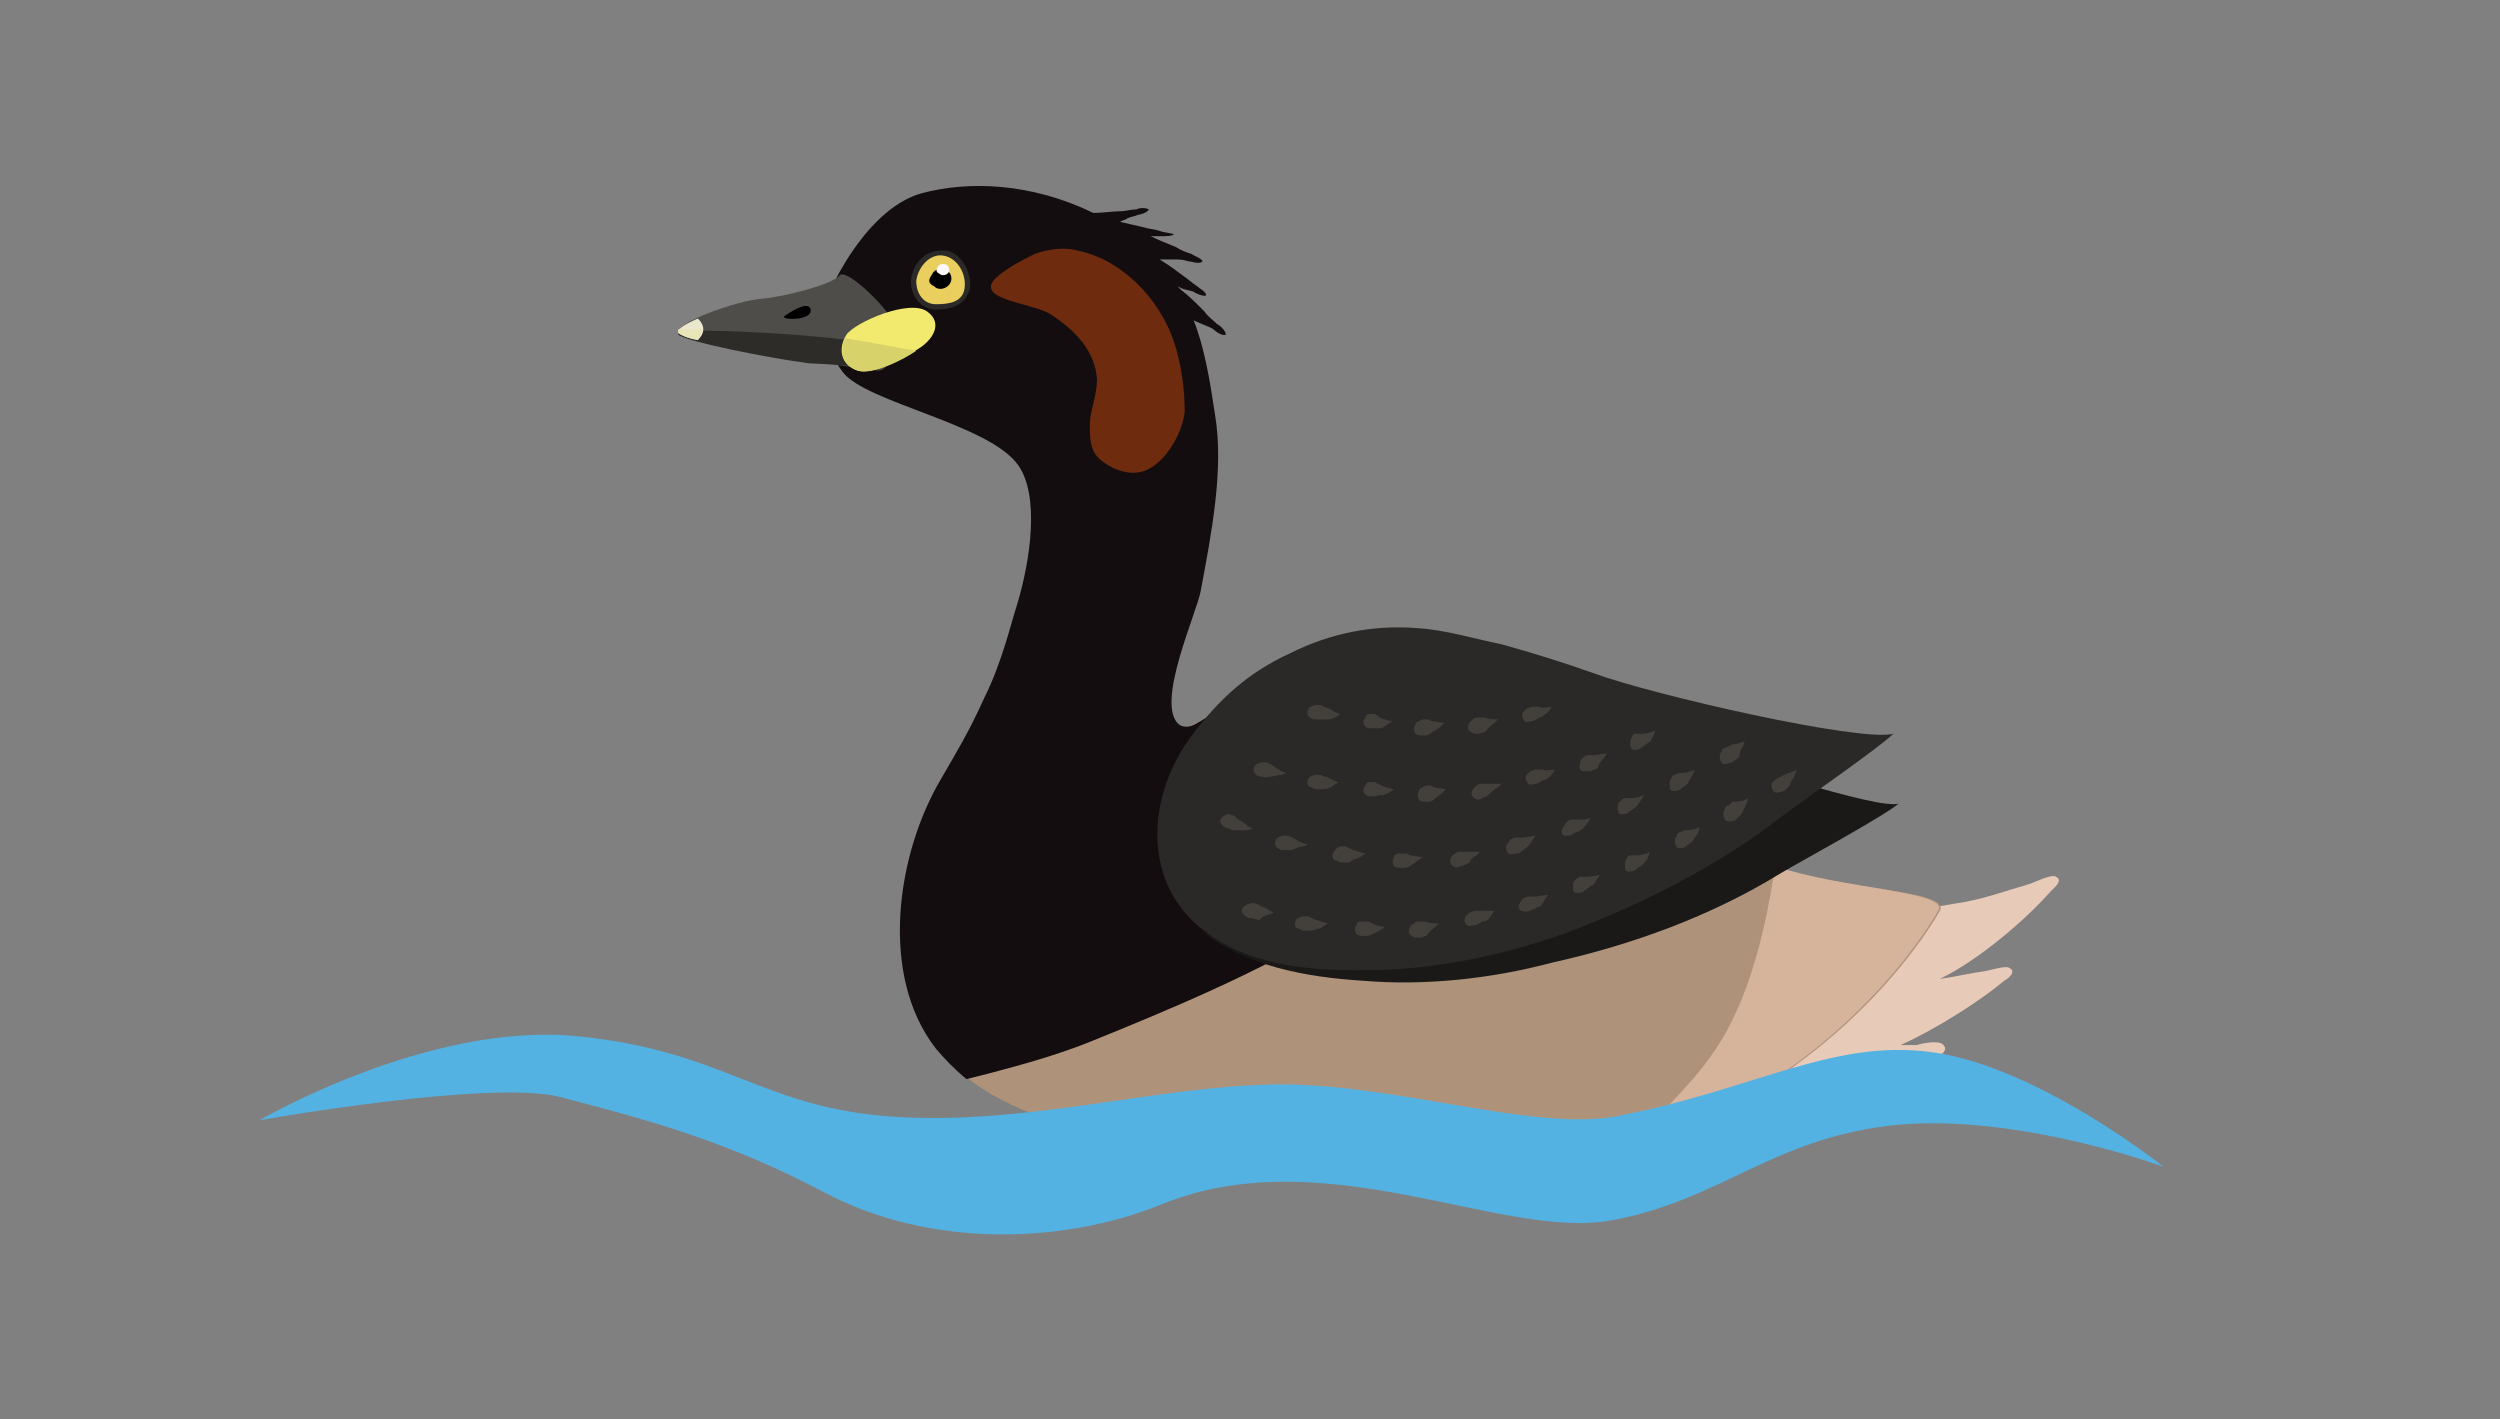 <?xml version="1.0" encoding="utf-8"?>
<!-- Generator: Adobe Illustrator 27.0.0, SVG Export Plug-In . SVG Version: 6.00 Build 0)  -->
<svg version="1.1" id="Laag_1" xmlns="http://www.w3.org/2000/svg" xmlns:xlink="http://www.w3.org/1999/xlink" x="0px" y="0px"
	 viewBox="0 0 139.7 79.3" style="enable-background:new 0 0 139.7 79.3;" xml:space="preserve">
<rect x="0" y="0" width="139.7" height="79.3" fill="#808080" stroke="none"/>
<style type="text/css">
	.st0{fill:#E8CAB8;}
	.st1{fill:#AF927A;}
	.st2{fill:#130D0F;}
	.st3{fill:#6E2B0E;}
	.st4{fill:#4E4D49;}
	.st5{fill:#2D2C29;}
	.st6{fill:#EBE7CE;}
	.st7{fill:#E8E5B8;}
	.st8{fill:#F2EA6F;}
	.st9{fill:#D7D26A;}
	.st10{fill:#2C2A28;}
	.st11{fill:#EACF5F;}
	.st12{fill:#000001;}
	.st13{fill:#FCF8FB;}
	.st14{fill:#D6B39B;}
	.st15{fill:#1A1918;}
	.st16{fill:#2A2927;}
	.st17{fill:#43403C;}
	.st18{fill:#54B2E3;}
</style>
<path class="st0" d="M114.9,49c-0.2-0.2-1.2,0.3-1.5,0.4c-1.4,0.4-2.7,0.9-4.2,1.1c-0.6,0.1-1.2,0.2-1.7,0.3
	c-1.1,1.8-5.5,8.3-14.7,12.1l-0.1,0.2c-0.1,0.4,7.2-1,7.7-1.1c2.1-0.2,5.9-1.7,7.8-2.9c0.2-0.1,0.7-0.4,0.4-0.7
	c-0.2-0.3-1.2-0.1-1.5,0c-0.3,0-0.6,0-0.9,0c2-0.9,4.5-2.5,5.8-3.6c0.2-0.1,0.7-0.5,0.3-0.7c-0.2-0.2-1.3,0.2-1.6,0.2
	c-0.7,0.1-1.5,0.3-2.3,0.4c2.1-1,4.8-3.3,6.2-4.9C114.8,49.6,115.3,49.2,114.9,49"/>
<path class="st1" d="M98.1,48C95,46.5,93,41.3,90,39.7c-1.6-0.8-3.2-1.4-4.9-2.1c-1.5-0.5-3-1.1-4.5-1.4c-2.5-0.5-5.1-0.1-7.4,0.7
	c-2.5,0.8-3,1.3-5.1,2.7c-0.5,0.3-1.5,1.2-2.2,1c-0.7-0.3-1.6-2.6-1.6-2.6l-9.8,2.7c-0.6,0.9-1.3,1.9-1.8,2.8
	c-2.5,4.2-3.5,11-0.3,15.1c2.2,2.8,5.8,4,9.2,4.8c10,2.4,22,4.1,31.8,0c10.2-4.2,14.6-11.8,15-12.5C109.1,49.6,101.8,49.8,98.1,48"
	/>
<path class="st2" d="M85.1,37.6c-1.5-0.5-3-1.1-4.5-1.4c-2.5-0.5-5.1-0.1-7.4,0.7c-2.5,0.8-3,1.3-5.1,2.7c-0.3,0.2-0.8,0.6-1.2,0.8
	c-0.3,0.2-0.7,0.3-1,0.1c-1.4-1.1,1-6.3,1.2-7.5c0.6-3.2,1.3-6.8,0.8-9.8c-0.3-2-0.6-3.8-1.2-5.3c0.4,0.2,1,0.4,1.1,0.5
	c0.1,0.1,0.5,0.4,0.7,0.3c0-0.2-0.3-0.5-0.5-0.6c-0.2-0.2-0.5-0.4-0.7-0.7c-0.4-0.4-0.9-0.9-1.3-1.2L65.8,16l0.2,0.1
	c0.2,0.1,0.4,0.1,0.7,0.2c0.1,0.1,0.6,0.3,0.7,0.2c0-0.2-0.4-0.4-0.5-0.5c-0.3-0.2-0.5-0.4-0.8-0.6c-0.4-0.3-0.8-0.6-1.3-0.9
	c0.3,0,0.6,0,0.9,0c0.2,0,0.4,0,0.7,0.1c0.2,0,0.6,0.2,0.8,0c-0.1-0.2-0.5-0.3-0.6-0.4c-0.3-0.1-0.6-0.2-0.9-0.4
	c-0.5-0.2-1-0.4-1.4-0.6c0.2,0,0.4,0,0.6,0c0.2,0,0.6,0,0.7-0.1C65.4,13,65,13,64.8,12.9c-0.3-0.1-0.6-0.1-0.9-0.2
	c-0.4-0.1-0.9-0.2-1.3-0.3c0.1-0.1,0.3-0.1,0.4-0.2c0.2-0.1,0.4-0.1,0.6-0.2c0.1,0,0.5-0.1,0.6-0.3c-0.2-0.1-0.5-0.1-0.7,0
	c-0.3,0-0.6,0.1-0.8,0.1c-0.5,0-1.1,0.1-1.6,0.1c-3.5-1.7-7-1.8-9.6-1.1c-2.9,0.8-5,4.9-5.4,6.2c-0.3,1.3-0.3,2,1,3.8
	c1.3,1.7,8.2,2.9,9.8,5.2c1.2,1.7,0.7,5.3-0.1,7.9C56.5,34.8,56,37,55,39c-0.9,2-1.6,3.1-2.4,4.5c-2.5,4.2-3.5,11-0.3,15.1
	c0.5,0.6,1.1,1.2,1.7,1.7c0.4-0.1,0.8-0.2,1.2-0.3c1.9-0.5,3.7-1,5.5-1.7c4.7-1.9,9.5-3.9,13.8-6.5c2.8-1.8,5.5-3.7,8-5.9
	c2.4-2,4.6-4.3,6.4-6.8C87.6,38.6,86.4,38.1,85.1,37.6"/>
<path class="st3" d="M58.6,17.5c-1.1-0.6-4.4-0.8-2.8-2.1c0.6-0.5,1.4-0.9,2-1.2c0.8-0.3,1.7-0.4,2.4-0.2c2.5,0.5,4.6,2.7,5.4,5.1
	c0.4,1.2,0.6,2.6,0.6,3.9c-0.1,1.2-1.2,3.2-2.6,3.4c-0.7,0.1-1.5-0.2-2.1-0.7c-0.6-0.5-0.6-1.2-0.6-2c0-0.7,0.4-1.6,0.4-2.5
	C61.2,19.7,60.2,18.5,58.6,17.5"/>
<path class="st4" d="M46.9,15.4c-0.4,0.5-3.1,1.2-4.4,1.3c-1.3,0.1-5,1.4-4.5,1.9c0.5,0.4,5,1.3,7.3,1.6c2.3,0.3,2.9,0.4,3.7,0.5
	s1.2-1.6,1.1-2.4C49.8,17.4,47.3,14.9,46.9,15.4"/>
<path d="M45.3,17.3c0.1,0.6-1.5,0.6-1.5,0.4C43.9,17.6,45.2,16.7,45.3,17.3"/>
<path class="st5" d="M48.9,20.6c0.5,0.1,0.9-0.6,1-1.2c-1.5-0.3-3.2-0.5-4.4-0.6c-2-0.2-6.1-0.4-7.6-0.3l0,0.2
	c0.5,0.4,5,1.3,7.3,1.6C47.5,20.4,48.1,20.5,48.9,20.6"/>
<path class="st6" d="M39.3,18.4c0-0.2-0.1-0.4-0.3-0.6c-0.7,0.3-1.2,0.6-1.1,0.8c0.1,0.1,0.5,0.3,1.1,0.4
	C39.2,18.8,39.3,18.6,39.3,18.4"/>
<path class="st7" d="M37.9,18.4l0,0.2c0.1,0.1,0.5,0.3,1.1,0.4c0.1-0.2,0.2-0.4,0.2-0.6l0,0C38.7,18.4,38.3,18.4,37.9,18.4"/>
<path class="st8" d="M51.8,17.4c-1-0.7-4,0.6-4.5,1.3c-0.5,0.8-0.3,1.7,0.6,2c0.9,0.3,2.8-0.8,3.4-1.2C52,19.1,52.8,18.1,51.8,17.4"
	/>
<path class="st9" d="M47.9,20.7c0.8,0.3,2.6-0.6,3.3-1.1c-1.2-0.2-2.7-0.5-4-0.7C46.9,19.7,47.1,20.4,47.9,20.7"/>
<path class="st10" d="M52.3,17.3c-0.8,0-1.4-0.7-1.4-1.6l0,0c0.1-1,0.8-1.7,1.7-1.7c0.1,0,0.2,0,0.3,0c0.9,0.2,1.4,1.3,1.3,2.1
	C54,16.9,53.4,17.3,52.3,17.3L52.3,17.3z"/>
<path class="st11" d="M53.9,16.1c-0.1,0.8-0.9,0.9-1.6,0.9c-0.7,0-1.1-0.6-1.1-1.3c0.1-0.8,0.8-1.6,1.6-1.4
	C53.6,14.5,54,15.4,53.9,16.1"/>
<path class="st12" d="M52.1,15.3c0.2-0.4,0.8-0.3,1,0c0.3,0.6-0.5,1.1-0.9,0.7C51.8,15.8,51.9,15.6,52.1,15.3"/>
<path class="st13" d="M52.4,14.9c0.1-0.2,0.5-0.2,0.6,0c0.2,0.4-0.3,0.6-0.5,0.4C52.3,15.2,52.3,15.1,52.4,14.9"/>
<path class="st14" d="M99.2,48.4c-0.5,3.2-1.2,6.4-2.7,9.2c-1.5,2.7-3.8,4.7-6,6.8c0.9-0.3,1.9-0.6,2.8-1
	c10.2-4.2,14.6-11.8,15-12.5C109,49.8,103,49.7,99.2,48.4"/>
<path class="st15" d="M100.5,43.7c-0.8,0.6-1.6,1.1-1.9,1.3c-3.6,2.8-7.8,4.9-12.2,6.4c-3.3,1.2-6.9,2-10.5,2.1
	c-3,0.2-6.2,0-8.8-1.5c2.5,2,5.9,2.6,9,2.8c3.5,0.3,7.2-0.1,10.6-1c4.5-1,8.9-2.6,12.8-5c1-0.6,5.8-3.2,6.6-3.9
	C105.6,45.1,103.2,44.5,100.5,43.7"/>
<path class="st16" d="M99.6,45.6c0.9-0.7,5.4-3.8,6.2-4.6c-1.8,0.5-13.6-2.2-16.8-3.4c-1.7-0.6-3.3-1.1-5.1-1.6
	c-1.5-0.3-3.1-0.8-4.7-0.9c-2.5-0.2-4.9,0.3-7.1,1.4c-2.4,1.1-4,2.6-5.5,4.6c-2.5,3.3-2.9,8.3,0.8,11c2.7,2,6.3,2.2,9.7,2.1
	c3.5-0.1,7.2-0.9,10.5-2.1C91.8,50.5,96,48.4,99.6,45.6"/>
<path class="st17" d="M100.3,43.3l0.1-0.3c-0.1,0.1-0.5,0.2-0.7,0.3l-0.2,0.1l-0.2,0.1c-0.1,0.1-0.2,0.1-0.2,0.2
	C99,43.7,99,43.8,99,43.9c0,0.2,0.1,0.4,0.3,0.4c0.1,0,0.3-0.1,0.4-0.1c0.1-0.1,0.2-0.2,0.3-0.3C100.1,43.6,100.2,43.5,100.3,43.3"
	/>
<path class="st17" d="M97.6,44.9l0.1-0.3c-0.1,0.1-0.5,0.2-0.7,0.2l-0.2,0L96.6,45c-0.1,0-0.2,0.1-0.2,0.2c-0.1,0.1-0.1,0.2-0.1,0.3
	c0,0.2,0.1,0.4,0.3,0.4c0.1,0,0.3,0,0.4-0.1c0.1-0.1,0.2-0.2,0.3-0.3C97.4,45.3,97.5,45.1,97.6,44.9"/>
<path class="st17" d="M94.9,46.5l0.1-0.3c-0.1,0.1-0.6,0.2-0.7,0.2l-0.2,0l-0.2,0.1c-0.1,0-0.2,0.1-0.2,0.2
	c-0.1,0.1-0.1,0.2-0.1,0.3c0,0.2,0.1,0.4,0.2,0.4c0.1,0,0.3,0,0.4-0.1c0.1-0.1,0.3-0.2,0.4-0.3C94.7,46.8,94.8,46.7,94.9,46.5"/>
<path class="st17" d="M92.1,47.9l0.1-0.3c-0.1,0.1-0.6,0.2-0.7,0.2l-0.2,0l-0.2,0c-0.1,0-0.2,0.1-0.2,0.2c-0.1,0.1-0.1,0.2-0.1,0.3
	c0,0.2,0,0.4,0.2,0.4c0.1,0,0.3,0,0.4-0.1c0.1-0.1,0.3-0.2,0.4-0.3C91.9,48.2,92,48.1,92.1,47.9"/>
<path class="st17" d="M89.2,49.2l0.2-0.3c-0.1,0-0.6,0.1-0.7,0.1l-0.2,0l-0.2,0c-0.1,0-0.2,0.1-0.3,0.2c-0.1,0.1-0.1,0.2-0.1,0.3
	c0,0.2,0,0.4,0.2,0.4c0.1,0,0.3,0,0.4-0.1c0.1-0.1,0.3-0.2,0.4-0.3C89,49.5,89.1,49.4,89.2,49.2"/>
<path class="st17" d="M86.3,50.3l0.2-0.3c-0.1,0-0.6,0.1-0.7,0.1l-0.2,0l-0.2,0c-0.1,0-0.2,0.1-0.3,0.1c-0.1,0.1-0.1,0.2-0.2,0.3
	c-0.1,0.2,0,0.4,0.2,0.4c0.1,0.1,0.3,0,0.4,0c0.1-0.1,0.3-0.1,0.4-0.2C86.1,50.7,86.2,50.5,86.3,50.3"/>
<path class="st17" d="M83.3,51.2l0.2-0.3c-0.1,0-0.6,0-0.7,0l-0.2,0l-0.2,0c-0.1,0-0.2,0.1-0.3,0.1c-0.1,0.1-0.1,0.1-0.2,0.2
	c-0.1,0.2-0.1,0.4,0.1,0.5c0.1,0.1,0.3,0,0.4,0c0.1,0,0.3-0.1,0.4-0.2C83,51.5,83.2,51.4,83.3,51.2"/>
<path class="st17" d="M80.2,51.8l0.2-0.2c-0.1,0-0.6,0-0.7-0.1l-0.2,0l-0.2,0c-0.1,0-0.2,0-0.3,0.1c-0.1,0.1-0.2,0.1-0.2,0.2
	c-0.1,0.2-0.1,0.4,0.1,0.5c0.1,0.1,0.3,0.1,0.4,0.1c0.2,0,0.3-0.1,0.4-0.1C79.9,52,80.1,51.9,80.2,51.8"/>
<path class="st17" d="M77.1,52l0.3-0.2c-0.1,0-0.6-0.1-0.7-0.2l-0.2-0.1l-0.2,0c-0.1,0-0.2,0-0.3,0c-0.1,0-0.2,0.1-0.2,0.2
	c-0.1,0.1-0.1,0.4,0,0.5c0.1,0.1,0.3,0.1,0.4,0.1c0.2,0,0.3,0,0.5-0.1C76.7,52.2,76.9,52.1,77.1,52"/>
<path class="st17" d="M73.9,51.8l0.3-0.2c-0.1,0-0.6-0.2-0.7-0.2l-0.2-0.1l-0.2-0.1c-0.1,0-0.2,0-0.3,0c-0.1,0-0.2,0.1-0.3,0.1
	c-0.1,0.1-0.2,0.3-0.1,0.5c0.1,0.1,0.2,0.1,0.4,0.2c0.2,0,0.3,0,0.5,0C73.6,51.9,73.8,51.9,73.9,51.8"/>
<path class="st17" d="M70.9,51.1l0.3-0.1c-0.1,0-0.5-0.3-0.6-0.3l-0.2-0.1l-0.2-0.1c-0.1,0-0.2-0.1-0.3,0c-0.1,0-0.2,0-0.3,0.1
	c-0.2,0.1-0.3,0.3-0.1,0.5c0.1,0.1,0.2,0.2,0.4,0.2c0.1,0,0.3,0.1,0.5,0.1C70.5,51.2,70.7,51.2,70.9,51.1"/>
<path class="st17" d="M97.4,41.7l0.1-0.3c-0.1,0.1-0.6,0.2-0.7,0.2l-0.2,0.1l-0.2,0.1c-0.1,0-0.2,0.1-0.2,0.2
	c-0.1,0.1-0.1,0.2-0.1,0.3c0,0.2,0.1,0.4,0.3,0.4c0.1,0,0.3-0.1,0.4-0.1c0.1-0.1,0.3-0.2,0.4-0.3C97.2,42,97.3,41.8,97.4,41.7"/>
<path class="st17" d="M94.6,43.3l0.1-0.3c-0.1,0.1-0.6,0.2-0.7,0.2l-0.2,0l-0.2,0.1c-0.1,0-0.2,0.1-0.2,0.2
	c-0.1,0.1-0.1,0.2-0.1,0.3c0,0.2,0,0.4,0.2,0.4c0.1,0,0.3,0,0.4-0.1c0.1-0.1,0.3-0.2,0.4-0.3C94.4,43.6,94.5,43.4,94.6,43.3"/>
<path class="st17" d="M91.7,44.7l0.2-0.3c-0.1,0.1-0.6,0.2-0.7,0.2l-0.2,0l-0.2,0c-0.1,0-0.2,0.1-0.3,0.2c-0.1,0.1-0.1,0.2-0.1,0.3
	c0,0.2,0,0.4,0.2,0.4c0.1,0,0.3,0,0.4-0.1c0.1-0.1,0.3-0.2,0.4-0.3C91.5,45,91.6,44.9,91.7,44.7"/>
<path class="st17" d="M88.7,46l0.2-0.3c-0.1,0.1-0.6,0.1-0.7,0.1l-0.2,0l-0.2,0c-0.1,0-0.2,0.1-0.3,0.2c-0.1,0.1-0.1,0.2-0.2,0.3
	c-0.1,0.2,0,0.4,0.2,0.4c0.1,0,0.3,0,0.4-0.1c0.1-0.1,0.3-0.1,0.4-0.2C88.5,46.3,88.6,46.1,88.7,46"/>
<path class="st17" d="M85.6,47l0.2-0.3c-0.1,0-0.6,0.1-0.7,0.1l-0.2,0l-0.2,0c-0.1,0-0.2,0.1-0.3,0.1c-0.1,0.1-0.1,0.2-0.2,0.3
	c-0.1,0.2,0,0.4,0.1,0.5c0.1,0.1,0.3,0,0.4,0c0.2,0,0.3-0.1,0.4-0.2C85.4,47.3,85.5,47.2,85.6,47"/>
<path class="st17" d="M82.5,47.8l0.2-0.2c-0.1,0-0.6,0-0.7,0l-0.2,0l-0.2,0c-0.1,0-0.2,0-0.3,0.1c-0.1,0.1-0.2,0.1-0.2,0.2
	c-0.1,0.2-0.1,0.4,0.1,0.5c0.1,0.1,0.3,0.1,0.4,0c0.2,0,0.3-0.1,0.5-0.2C82.2,48,82.3,47.9,82.5,47.8"/>
<path class="st17" d="M79.2,48.1l0.3-0.2c-0.1,0-0.6-0.1-0.7-0.1l-0.2-0.1l-0.2,0c-0.1,0-0.2,0-0.3,0c-0.1,0-0.2,0.1-0.2,0.2
	c-0.1,0.1-0.1,0.4,0,0.5c0.1,0.1,0.3,0.1,0.4,0.1c0.2,0,0.3,0,0.5-0.1C78.9,48.3,79.1,48.2,79.2,48.1"/>
<path class="st17" d="M76,47.9l0.3-0.2c-0.1,0-0.6-0.2-0.7-0.2l-0.2-0.1l-0.2-0.1c-0.1,0-0.2,0-0.3,0c-0.1,0-0.2,0.1-0.3,0.2
	c-0.1,0.1-0.2,0.3-0.1,0.5c0.1,0.1,0.3,0.1,0.4,0.2c0.2,0,0.3,0,0.5,0C75.6,48,75.8,48,76,47.9"/>
<path class="st17" d="M72.8,47.3l0.3-0.1c-0.1,0-0.6-0.2-0.7-0.3l-0.2-0.1l-0.2-0.1c-0.1,0-0.2,0-0.3,0c-0.1,0-0.2,0.1-0.3,0.1
	c-0.1,0.1-0.2,0.3-0.1,0.5c0.1,0.1,0.2,0.2,0.4,0.2c0.2,0,0.3,0,0.5,0C72.4,47.4,72.6,47.3,72.8,47.3"/>
<path class="st17" d="M69.7,46.4l0.3-0.1c-0.1,0-0.5-0.3-0.6-0.4l-0.2-0.1L69,45.6c-0.1,0-0.2-0.1-0.3-0.1c-0.1,0-0.2,0-0.3,0.1
	c-0.2,0.1-0.3,0.3-0.1,0.5c0.1,0.1,0.2,0.2,0.4,0.2c0.1,0.1,0.3,0.1,0.5,0.1C69.3,46.4,69.5,46.4,69.7,46.4"/>
<path class="st17" d="M92.4,41.1l0.1-0.3c-0.1,0.1-0.5,0.2-0.7,0.2l-0.2,0l-0.2,0c-0.1,0-0.2,0.1-0.2,0.2c-0.1,0.1-0.1,0.2-0.1,0.3
	c0,0.2,0,0.4,0.2,0.4c0.1,0,0.3,0,0.4-0.1c0.1-0.1,0.3-0.2,0.4-0.3C92.2,41.5,92.3,41.3,92.4,41.1"/>
<path class="st17" d="M89.6,42.4l0.2-0.3c-0.1,0-0.6,0.1-0.7,0.1l-0.2,0l-0.2,0c-0.1,0-0.2,0.1-0.3,0.2c-0.1,0.1-0.1,0.2-0.1,0.3
	c-0.1,0.2,0,0.4,0.2,0.4c0.1,0,0.3,0,0.4,0c0.1-0.1,0.3-0.1,0.4-0.2C89.3,42.7,89.5,42.5,89.6,42.4"/>
<path class="st17" d="M86.7,43.3l0.2-0.3c-0.1,0-0.6,0.1-0.7,0l-0.2,0l-0.2,0c-0.1,0-0.2,0.1-0.3,0.1c-0.1,0.1-0.1,0.1-0.2,0.2
	c-0.1,0.2,0,0.4,0.1,0.5c0.1,0.1,0.3,0,0.4,0c0.1,0,0.3-0.1,0.4-0.2C86.4,43.6,86.5,43.5,86.7,43.3"/>
<path class="st17" d="M83.7,44l0.2-0.2c-0.1,0-0.6,0-0.7,0l-0.2,0l-0.2,0c-0.1,0-0.2,0-0.3,0.1c-0.1,0.1-0.1,0.1-0.2,0.2
	c-0.1,0.2-0.1,0.4,0.1,0.5c0.1,0.1,0.3,0.1,0.4,0c0.1,0,0.3-0.1,0.4-0.2C83.4,44.2,83.5,44.1,83.7,44"/>
<path class="st17" d="M80.6,44.3l0.2-0.2c-0.1,0-0.6-0.1-0.7-0.1L80,43.9l-0.2,0c-0.1,0-0.2,0-0.3,0.1c-0.1,0-0.2,0.1-0.2,0.2
	c-0.1,0.1-0.1,0.4,0,0.5c0.1,0.1,0.3,0.1,0.4,0.1c0.1,0,0.3,0,0.4-0.1C80.3,44.5,80.5,44.4,80.6,44.3"/>
<path class="st17" d="M77.6,44.3l0.3-0.2c-0.1,0-0.5-0.1-0.7-0.2L77,43.8l-0.2-0.1c-0.1,0-0.2,0-0.3,0c-0.1,0-0.2,0.1-0.2,0.2
	c-0.1,0.1-0.2,0.3,0,0.5c0.1,0.1,0.3,0.1,0.4,0.1c0.1,0,0.3,0,0.4-0.1C77.2,44.5,77.4,44.4,77.6,44.3"/>
<path class="st17" d="M74.5,43.9l0.3-0.2c-0.1,0-0.5-0.2-0.7-0.3L74,43.4l-0.2-0.1c-0.1,0-0.2,0-0.3,0c-0.1,0-0.2,0.1-0.3,0.1
	c-0.1,0.1-0.2,0.3-0.1,0.5c0.1,0.1,0.2,0.1,0.4,0.2c0.1,0,0.3,0,0.4,0C74.2,44.1,74.4,44,74.5,43.9"/>
<path class="st17" d="M71.6,43.3l0.3-0.1c-0.1,0-0.5-0.2-0.6-0.3L71,42.7l-0.2-0.1c-0.1,0-0.2,0-0.3,0c-0.1,0-0.2,0.1-0.3,0.1
	c-0.1,0.1-0.2,0.3-0.1,0.5c0.1,0.1,0.2,0.2,0.4,0.2c0.1,0,0.3,0.1,0.4,0C71.2,43.4,71.4,43.3,71.6,43.3"/>
<path class="st17" d="M86.5,39.8l0.2-0.3c-0.1,0-0.5,0.1-0.7,0l-0.2,0l-0.2,0c-0.1,0-0.2,0.1-0.3,0.1c-0.1,0.1-0.1,0.1-0.2,0.2
	c-0.1,0.2,0,0.4,0.1,0.5c0.1,0.1,0.3,0,0.4,0c0.1,0,0.3-0.1,0.4-0.2C86.2,40.1,86.3,39.9,86.5,39.8"/>
<path class="st17" d="M83.5,40.4l0.2-0.2c-0.1,0-0.6,0-0.7-0.1l-0.2,0l-0.2,0c-0.1,0-0.2,0-0.3,0.1c-0.1,0.1-0.1,0.1-0.2,0.2
	c-0.1,0.2-0.1,0.4,0.1,0.5c0.1,0.1,0.3,0.1,0.4,0.1c0.1,0,0.3-0.1,0.4-0.1C83.2,40.6,83.4,40.5,83.5,40.4"/>
<path class="st17" d="M80.5,40.6l0.2-0.2c-0.1,0-0.5-0.1-0.7-0.1l-0.2-0.1l-0.2,0c-0.1,0-0.2,0-0.3,0.1c-0.1,0-0.2,0.1-0.2,0.2
	c-0.1,0.1-0.1,0.4,0,0.5c0.1,0.1,0.3,0.1,0.4,0.1c0.1,0,0.3,0,0.4-0.1C80.2,40.8,80.4,40.7,80.5,40.6"/>
<path class="st17" d="M77.5,40.5l0.3-0.2c-0.1,0-0.5-0.1-0.7-0.2L77,40l-0.2-0.1c-0.1,0-0.2,0-0.3,0c-0.1,0-0.2,0.1-0.2,0.2
	c-0.1,0.1-0.2,0.3,0,0.5c0.1,0.1,0.2,0.1,0.4,0.1c0.1,0,0.3,0,0.4,0C77.2,40.7,77.4,40.6,77.5,40.5"/>
<path class="st17" d="M74.6,40.1l0.3-0.2c-0.1,0-0.5-0.2-0.6-0.3L74,39.5l-0.2-0.1c-0.1,0-0.2,0-0.3,0c-0.1,0-0.2,0.1-0.3,0.1
	c-0.1,0.1-0.2,0.3-0.1,0.5c0.1,0.1,0.2,0.2,0.4,0.2c0.1,0,0.3,0,0.4,0C74.2,40.2,74.4,40.2,74.6,40.1"/>
<path class="st18" d="M14.5,62.6c0,0,9.4-5.5,17.7-4.7s10.3,4,17.7,4.5c7.4,0.5,14.7-1.7,21.3-1.8c6.6-0.1,14.3,2.6,19,1.8
	c8-1.5,12.5-4.6,18.4-3.5c5.8,1.1,12.3,6.3,12.3,6.3s-8.4-3.1-15.3-2.3c-6.7,0.8-9.5,4.2-15.6,5.3c-6.1,1.1-16-4.6-25.1-0.9
	c-5.4,2.2-12.9,2.5-18.9-0.7c-5.3-2.8-9.7-4-14.7-5.3C27.4,60.3,14.5,62.6,14.5,62.6"/>
</svg>
